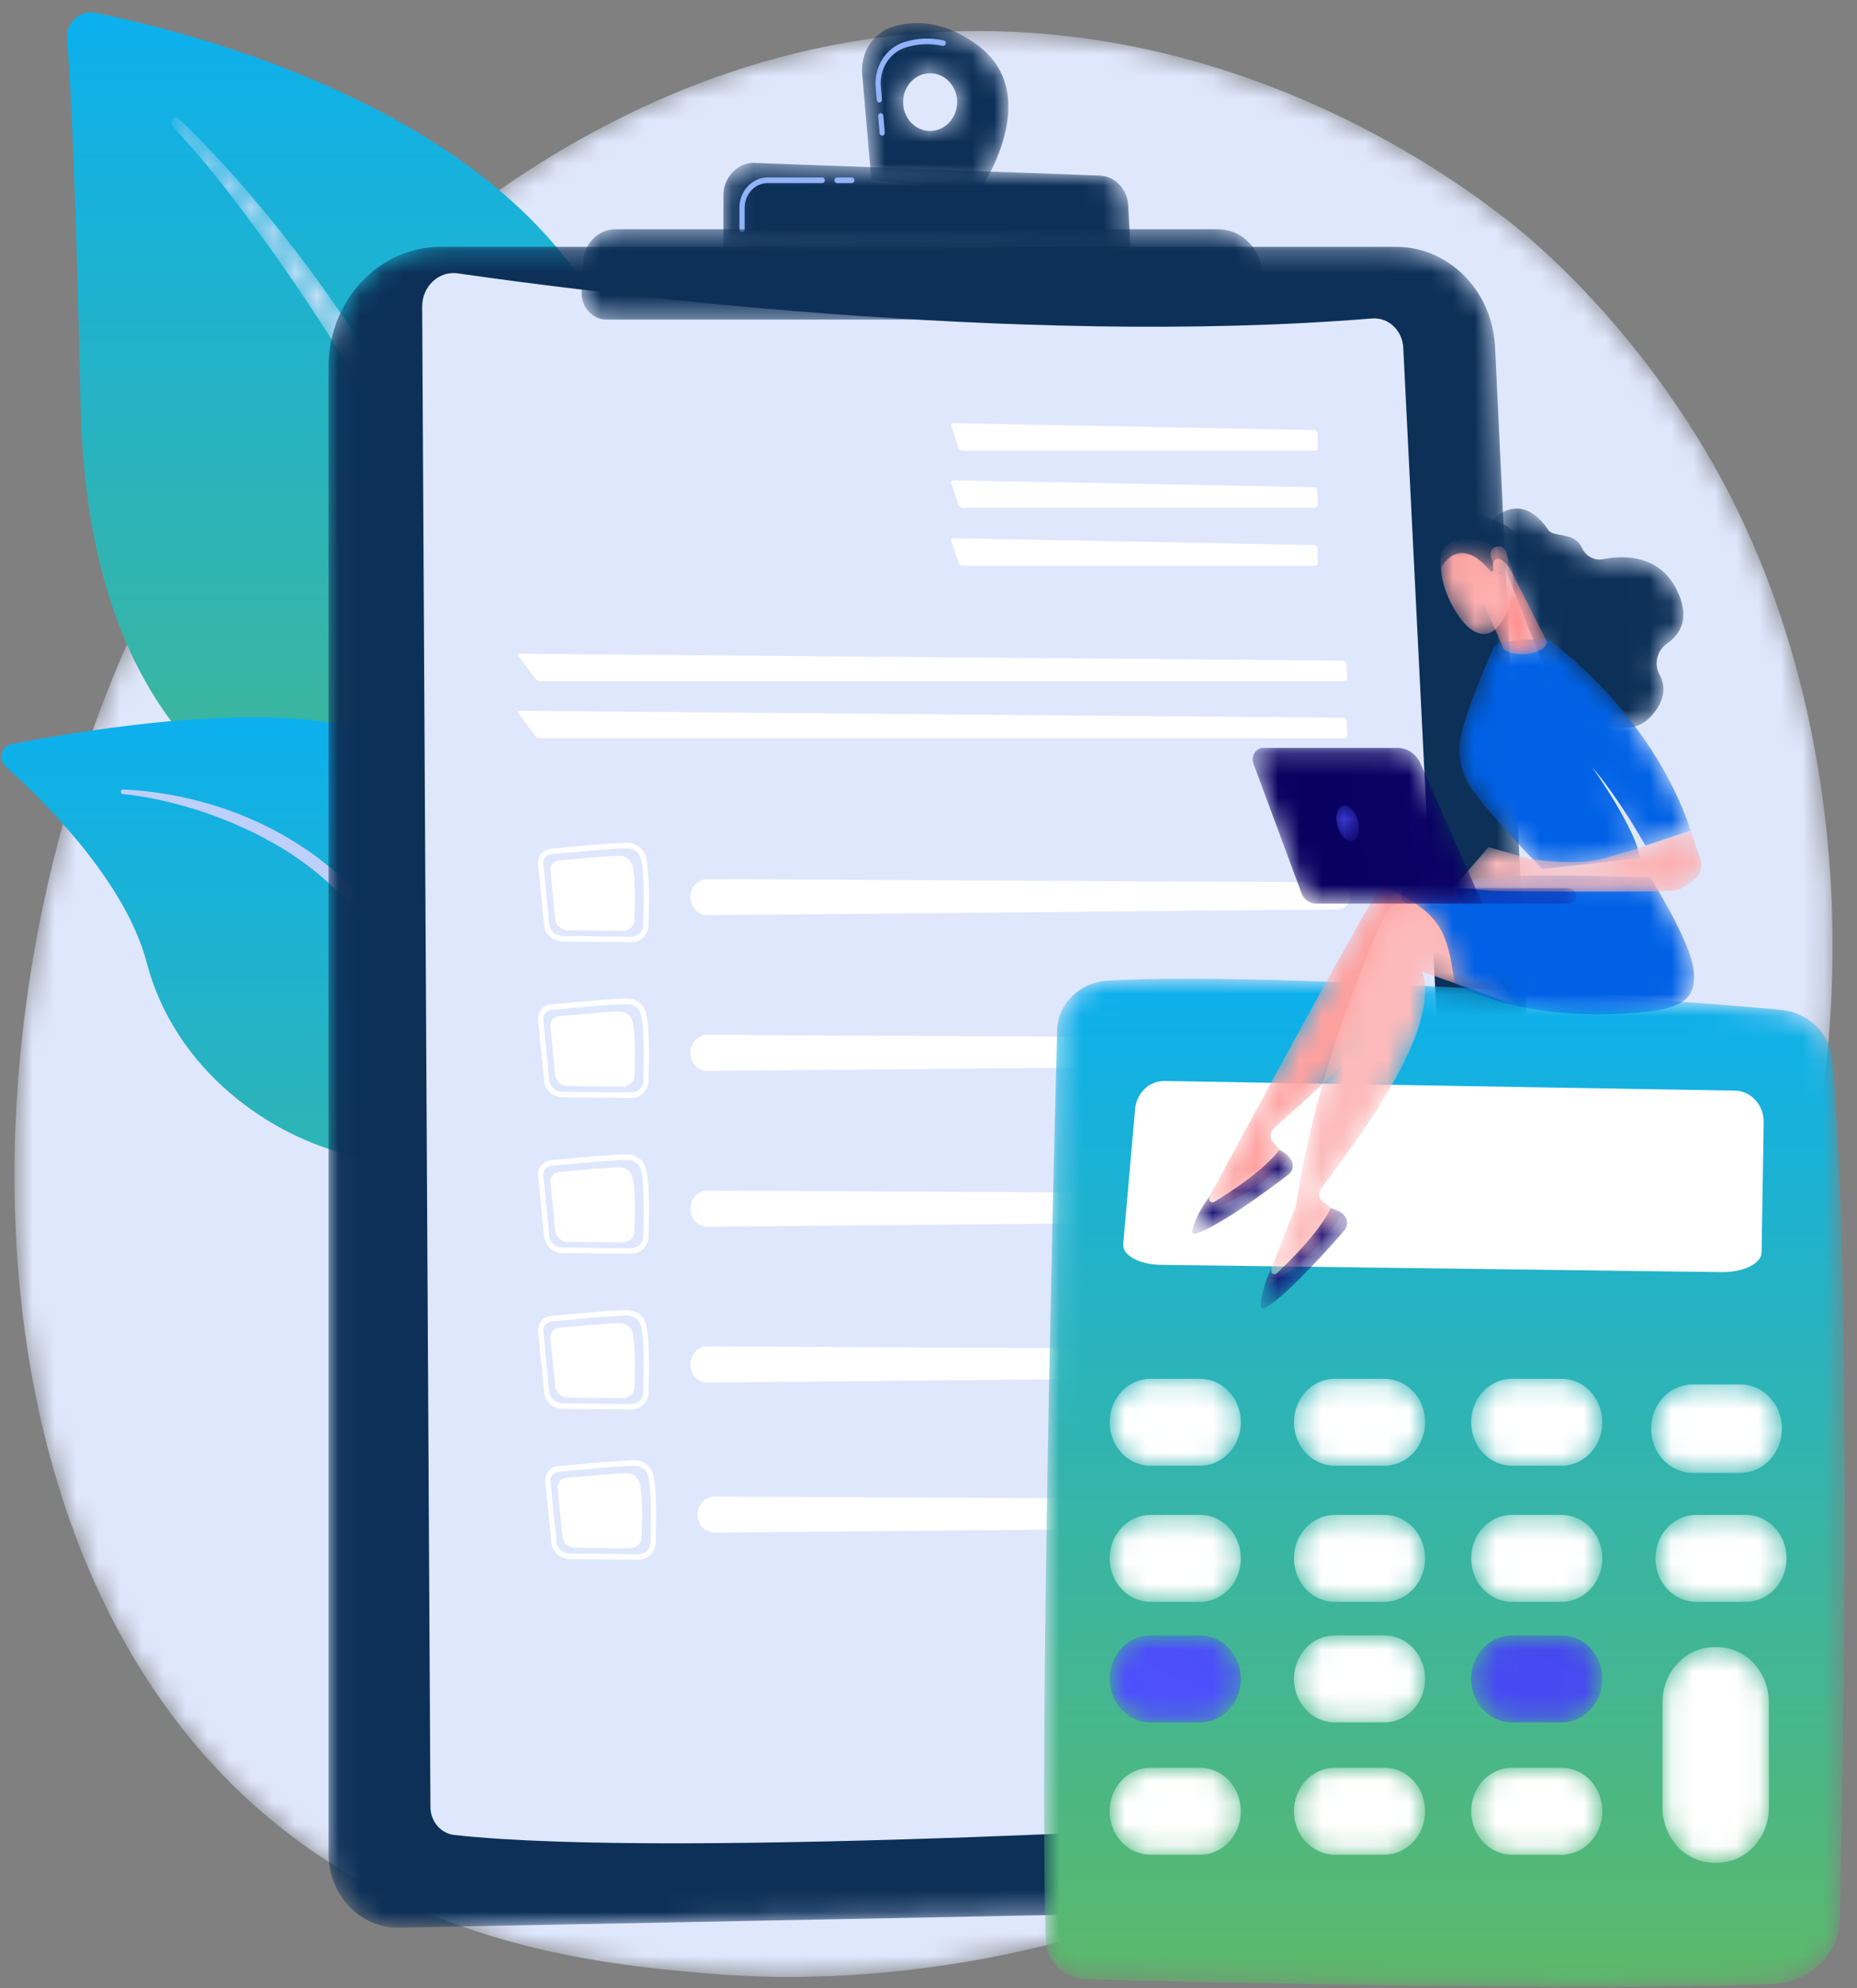 <svg xmlns="http://www.w3.org/2000/svg" width="85" height="91" viewBox="0 0 85 91" fill="none"><rect x="0" y="0" width="85" height="91" fill="#808080" stroke="none"/><g id="service-1"><g id="Group 4"><mask id="mask0_23_24178" style="mask-type:luminance" maskUnits="userSpaceOnUse" x="0" y="1" width="84" height="90"><path id="Clip 3" fill-rule="evenodd" clip-rule="evenodd" d="M12.052 18.897C-1.698 36.727 -3.91 67.011 10.453 81.499C17.933 89.043 27.511 89.889 32.272 90.309C49.708 91.849 71.961 82.821 80.391 61.802C85.659 48.668 85.04 32.271 77.999 20.525C75.002 15.526 71.677 12.375 70.169 11.049C68.976 9.999 59.161 1.574 45.178 1.423C45.051 1.422 44.925 1.421 44.798 1.421C25.917 1.421 13.811 16.616 12.052 18.897Z" fill="white"></path></mask><g mask="url(#mask0_23_24178)"><path id="Fill 2" fill-rule="evenodd" clip-rule="evenodd" d="M12.052 18.897C-1.698 36.727 -3.91 67.011 10.453 81.499C17.933 89.043 27.511 89.889 32.272 90.309C49.708 91.849 71.961 82.821 80.391 61.802C85.659 48.668 85.04 32.271 77.999 20.525C75.002 15.526 71.677 12.375 70.169 11.049C68.976 9.999 59.161 1.574 45.178 1.423C45.051 1.422 44.925 1.421 44.798 1.421C25.917 1.421 13.811 16.616 12.052 18.897Z" fill="#DFE7FD"></path></g></g><path id="Fill 5" fill-rule="evenodd" clip-rule="evenodd" d="M24.213 56.461C24.213 56.461 24.483 44.335 19.248 41.09C14.012 37.845 4.057 35.816 3.684 18.405C3.465 8.212 3.229 3.755 3.07 1.812C3.009 1.054 3.64 0.442 4.341 0.583C9.3 1.579 25.409 5.681 28.786 17.409C32.79 31.312 24.213 56.461 24.213 56.461Z" fill="url(#paint0_linear_23_24178)"></path><g id="Group 9"><mask id="mask1_23_24178" style="mask-type:luminance" maskUnits="userSpaceOnUse" x="7" y="5" width="19" height="48"><path id="Clip 8" fill-rule="evenodd" clip-rule="evenodd" d="M7.896 5.432C7.565 5.77 8.31 5.806 11.85 10.655L12.32 11.29C16.89 17.74 21.307 25.345 23.288 33.188C24.838 39.576 25.119 46.656 24.442 52.344C24.439 52.332 24.394 52.721 24.733 52.79C24.931 52.83 25.121 52.691 25.159 52.481C25.751 49.152 25.994 44.122 25.505 39.363C24.958 33.656 23.699 30.444 23.268 28.934C19.913 19.77 13.619 10.605 8.176 5.427C8.137 5.39 8.088 5.372 8.038 5.372C7.987 5.372 7.936 5.392 7.896 5.432Z" fill="white"></path></mask><g mask="url(#mask1_23_24178)"><path id="Fill 7" fill-rule="evenodd" clip-rule="evenodd" d="M7.896 5.432C7.565 5.77 8.31 5.806 11.85 10.655L12.32 11.29C16.89 17.74 21.307 25.345 23.288 33.188C24.838 39.576 25.119 46.656 24.442 52.344C24.439 52.332 24.394 52.721 24.733 52.79C24.931 52.83 25.121 52.691 25.159 52.481C25.751 49.152 25.994 44.122 25.505 39.363C24.958 33.656 23.699 30.444 23.268 28.934C19.913 19.77 13.619 10.605 8.176 5.427C8.137 5.39 8.088 5.372 8.038 5.372C7.987 5.372 7.936 5.392 7.896 5.432Z" fill="url(#paint1_linear_23_24178)"></path></g></g><g id="Group 14"><path id="Fill 10" fill-rule="evenodd" clip-rule="evenodd" d="M23.598 54.578C22.504 47.218 22.49 37.995 18.559 34.441C15.287 31.483 4.155 33.351 0.512 34.061C0.057 34.149 -0.096 34.763 0.258 35.08C2.005 36.645 5.741 40.336 6.715 44.056C7.998 48.959 12.369 52.078 16.281 52.922C20.193 53.766 22.37 54.585 24.276 61.258C26.182 67.932 30.614 78.721 32.627 79.773C33.336 80.144 25.921 70.198 23.598 54.578Z" fill="url(#paint2_linear_23_24178)"></path><path id="Fill 12" fill-rule="evenodd" clip-rule="evenodd" d="M5.635 36.132C10.282 36.34 15.271 38.601 17.803 42.843L18.042 43.248C18.593 44.197 21.721 50.944 23.458 56.536C23.48 56.606 23.444 56.681 23.379 56.705C23.268 56.744 23.212 56.613 23.223 56.625C22.013 53.465 20.274 49.46 18.89 46.464C17.405 43.195 16.366 40.982 12.98 38.861C9.211 36.578 5.61 36.343 5.621 36.345C5.566 36.339 5.526 36.287 5.531 36.228C5.537 36.172 5.583 36.13 5.635 36.132Z" fill="#BDD0FB"></path></g><g id="Group 17"><mask id="mask2_23_24178" style="mask-type:luminance" maskUnits="userSpaceOnUse" x="15" y="11" width="57" height="78"><path id="Clip 16" fill-rule="evenodd" clip-rule="evenodd" d="M20.18 11.297C17.34 11.297 15.038 13.752 15.038 16.782V84.842C15.038 86.734 16.493 88.258 18.266 88.224L68.385 87.252C70.272 87.215 71.756 85.519 71.66 83.508L68.433 15.883C68.31 13.313 66.321 11.297 63.908 11.297H20.18Z" fill="white"></path></mask><g mask="url(#mask2_23_24178)"><path id="Fill 15" fill-rule="evenodd" clip-rule="evenodd" d="M20.18 11.297C17.34 11.297 15.038 13.752 15.038 16.782V84.842C15.038 86.734 16.493 88.258 18.266 88.224L68.385 87.252C70.272 87.215 71.756 85.519 71.66 83.508L68.433 15.883C68.31 13.313 66.321 11.297 63.908 11.297H20.18Z" fill="#0C3058"></path></g></g><g id="Group 38"><path id="Fill 20" fill-rule="evenodd" clip-rule="evenodd" d="M19.324 14.04C19.318 13.107 20.087 12.385 20.954 12.511C26.701 13.342 46.462 15.913 62.8 14.575C63.545 14.514 64.192 15.116 64.231 15.912L67.489 81.28C67.533 82.177 66.891 82.943 66.052 82.996C59.18 83.43 30.881 85.107 20.787 83.979C20.172 83.91 19.706 83.359 19.702 82.7L19.324 14.04Z" fill="#DFE7FD"></path><path id="Fill 22" fill-rule="evenodd" clip-rule="evenodd" d="M60.187 20.626C60.261 20.626 60.32 20.561 60.318 20.482L60.3 19.829C60.298 19.75 60.235 19.685 60.161 19.683L43.635 19.369C43.561 19.368 43.52 19.427 43.545 19.502L43.871 20.491C43.896 20.565 43.977 20.626 44.051 20.626H60.187Z" fill="white"></path><path id="Fill 24" fill-rule="evenodd" clip-rule="evenodd" d="M43.635 21.982C43.561 21.98 43.52 22.04 43.545 22.115L43.871 23.103C43.896 23.178 43.977 23.239 44.051 23.239H60.187C60.261 23.239 60.32 23.174 60.318 23.095L60.3 22.442C60.298 22.363 60.235 22.297 60.161 22.296L43.635 21.982Z" fill="white"></path><path id="Fill 26" fill-rule="evenodd" clip-rule="evenodd" d="M43.635 24.632C43.561 24.631 43.52 24.691 43.545 24.765L43.871 25.754C43.896 25.828 43.977 25.889 44.051 25.889H60.187C60.261 25.889 60.32 25.825 60.318 25.745L60.3 25.093C60.298 25.014 60.235 24.948 60.161 24.946L43.635 24.632Z" fill="white"></path><path id="Fill 28" fill-rule="evenodd" clip-rule="evenodd" d="M61.544 31.177C61.619 31.177 61.675 31.113 61.67 31.034L61.63 30.381C61.625 30.302 61.56 30.237 61.486 30.236L23.783 29.919C23.709 29.918 23.686 29.968 23.733 30.03L24.505 31.065C24.551 31.127 24.649 31.177 24.724 31.177H61.544Z" fill="white"></path><path id="Fill 30" fill-rule="evenodd" clip-rule="evenodd" d="M23.783 32.532C23.709 32.531 23.686 32.581 23.733 32.643L24.505 33.678C24.551 33.739 24.65 33.79 24.724 33.79H61.544C61.619 33.79 61.675 33.725 61.67 33.647L61.63 32.993C61.625 32.914 61.56 32.849 61.486 32.849L23.783 32.532Z" fill="white"></path><path id="Fill 32" fill-rule="evenodd" clip-rule="evenodd" d="M25.257 39.089C25.134 39.098 25.02 39.156 24.947 39.249C24.887 39.326 24.858 39.42 24.868 39.514L25.142 42.305C25.171 42.605 25.438 42.834 25.761 42.837L28.88 42.869H28.886C29.188 42.869 29.438 42.642 29.445 42.36C29.476 41.088 29.49 39.895 29.336 39.288C29.267 39.016 29.002 38.826 28.697 38.825C28.128 38.833 27.107 38.926 26.286 39C25.893 39.036 25.522 39.069 25.257 39.089ZM28.886 43.124H28.877L25.759 43.093C25.314 43.088 24.946 42.761 24.904 42.332L24.63 39.541C24.613 39.377 24.661 39.215 24.764 39.085C24.879 38.939 25.053 38.848 25.241 38.834C25.504 38.815 25.874 38.781 26.265 38.746C27.09 38.671 28.116 38.578 28.694 38.57C29.113 38.568 29.468 38.832 29.567 39.221C29.73 39.862 29.715 41.075 29.684 42.367C29.674 42.786 29.317 43.124 28.886 43.124Z" fill="white"></path><path id="Fill 34" fill-rule="evenodd" clip-rule="evenodd" d="M25.593 39.377C26.248 39.329 27.672 39.175 28.347 39.166C28.633 39.162 28.884 39.346 28.951 39.611C29.081 40.125 29.064 41.15 29.041 42.095C29.035 42.379 28.791 42.605 28.493 42.602L26.001 42.576C25.695 42.573 25.44 42.35 25.412 42.06L25.193 39.83C25.17 39.599 25.35 39.395 25.593 39.377Z" fill="white"></path><path id="Fill 36" fill-rule="evenodd" clip-rule="evenodd" d="M31.625 41.271C31.715 41.636 32.026 41.89 32.38 41.886L61.232 41.624C61.559 41.621 61.82 41.334 61.813 40.986C61.806 40.648 61.547 40.377 61.23 40.375L32.377 40.235C31.868 40.232 31.495 40.746 31.625 41.271Z" fill="white"></path></g><g id="Group 48"><path id="Fill 42" fill-rule="evenodd" clip-rule="evenodd" d="M25.257 46.218C25.134 46.227 25.02 46.285 24.947 46.378C24.887 46.455 24.858 46.549 24.868 46.643L25.142 49.434C25.171 49.734 25.438 49.962 25.761 49.966L28.88 49.998H28.886C29.188 49.998 29.438 49.771 29.445 49.489C29.476 48.217 29.49 47.024 29.336 46.417C29.267 46.145 28.998 45.949 28.697 45.954C28.128 45.962 27.107 46.054 26.286 46.129C25.893 46.165 25.522 46.198 25.257 46.218ZM28.886 50.253H28.877L25.759 50.221C25.314 50.217 24.946 49.89 24.904 49.461L24.63 46.67C24.613 46.506 24.661 46.344 24.764 46.214C24.879 46.068 25.053 45.977 25.241 45.963C25.504 45.944 25.874 45.91 26.265 45.874C27.09 45.8 28.116 45.706 28.694 45.699C28.698 45.699 28.703 45.699 28.707 45.699C29.117 45.699 29.47 45.965 29.567 46.35C29.73 46.991 29.715 48.203 29.684 49.495C29.674 49.915 29.317 50.253 28.886 50.253Z" fill="white"></path><path id="Fill 44" fill-rule="evenodd" clip-rule="evenodd" d="M25.593 46.506C26.248 46.458 27.672 46.304 28.347 46.295C28.633 46.291 28.884 46.475 28.951 46.74C29.081 47.254 29.064 48.279 29.041 49.224C29.035 49.508 28.791 49.733 28.493 49.73L26.001 49.705C25.695 49.702 25.44 49.479 25.412 49.189L25.193 46.958C25.17 46.728 25.35 46.523 25.593 46.506Z" fill="white"></path><path id="Fill 46" fill-rule="evenodd" clip-rule="evenodd" d="M31.625 48.4C31.715 48.765 32.026 49.019 32.38 49.015L61.232 48.753C61.559 48.75 61.82 48.463 61.813 48.115C61.806 47.776 61.547 47.505 61.23 47.504L32.377 47.364C31.868 47.361 31.495 47.875 31.625 48.4Z" fill="white"></path></g><g id="Group 70"><path id="Fill 52" fill-rule="evenodd" clip-rule="evenodd" d="M25.257 53.347C25.134 53.356 25.02 53.414 24.947 53.507C24.887 53.584 24.858 53.678 24.868 53.772L25.142 56.563C25.171 56.863 25.438 57.092 25.761 57.095L28.88 57.127H28.886C29.188 57.127 29.438 56.9 29.445 56.618C29.476 55.346 29.49 54.153 29.336 53.546C29.267 53.274 28.998 53.077 28.697 53.083C28.128 53.091 27.107 53.183 26.286 53.258C25.893 53.294 25.522 53.327 25.257 53.347ZM28.886 57.382H28.877L25.759 57.35C25.314 57.346 24.946 57.019 24.904 56.59L24.63 53.799C24.613 53.635 24.661 53.473 24.764 53.343C24.879 53.197 25.053 53.106 25.241 53.092C25.504 53.073 25.874 53.039 26.265 53.003C27.09 52.928 28.116 52.835 28.694 52.828C28.698 52.828 28.703 52.828 28.707 52.828C29.117 52.828 29.47 53.094 29.567 53.479C29.73 54.12 29.715 55.332 29.684 56.624C29.674 57.044 29.317 57.382 28.886 57.382Z" fill="white"></path><path id="Fill 54" fill-rule="evenodd" clip-rule="evenodd" d="M25.593 53.635C26.248 53.587 27.672 53.433 28.347 53.424C28.633 53.42 28.884 53.604 28.951 53.869C29.081 54.383 29.064 55.408 29.041 56.353C29.035 56.636 28.791 56.862 28.493 56.859L26.001 56.834C25.695 56.831 25.44 56.608 25.412 56.318L25.193 54.087C25.17 53.857 25.35 53.652 25.593 53.635Z" fill="white"></path><path id="Fill 56" fill-rule="evenodd" clip-rule="evenodd" d="M31.625 55.529C31.715 55.894 32.026 56.148 32.38 56.144L61.232 55.882C61.559 55.879 61.82 55.592 61.813 55.244C61.806 54.905 61.547 54.635 61.23 54.633L32.377 54.493C31.868 54.49 31.495 55.004 31.625 55.529Z" fill="white"></path><path id="Fill 58" fill-rule="evenodd" clip-rule="evenodd" d="M25.257 60.476C25.134 60.484 25.02 60.543 24.947 60.636C24.887 60.713 24.858 60.807 24.868 60.901L25.142 63.692C25.171 63.992 25.438 64.221 25.761 64.224L28.88 64.256H28.886C29.188 64.256 29.438 64.029 29.445 63.747C29.476 62.474 29.49 61.282 29.336 60.675C29.267 60.403 28.998 60.205 28.697 60.212C28.128 60.219 27.107 60.312 26.286 60.387C25.893 60.423 25.522 60.456 25.257 60.476ZM28.886 64.511H28.877L25.759 64.479C25.314 64.475 24.946 64.148 24.904 63.719L24.63 60.928C24.613 60.764 24.661 60.602 24.764 60.472C24.879 60.326 25.053 60.234 25.241 60.221C25.504 60.202 25.874 60.168 26.265 60.132C27.09 60.057 28.116 59.964 28.694 59.956C28.698 59.956 28.703 59.956 28.707 59.956C29.117 59.956 29.47 60.223 29.567 60.608C29.73 61.249 29.715 62.461 29.684 63.753C29.674 64.173 29.317 64.511 28.886 64.511Z" fill="white"></path><path id="Fill 60" fill-rule="evenodd" clip-rule="evenodd" d="M25.593 60.764C26.248 60.716 27.672 60.562 28.347 60.553C28.633 60.549 28.884 60.733 28.951 60.998C29.081 61.512 29.064 62.536 29.041 63.482C29.035 63.765 28.791 63.991 28.493 63.988L26.001 63.963C25.695 63.96 25.44 63.737 25.412 63.447L25.193 61.216C25.17 60.986 25.35 60.781 25.593 60.764Z" fill="white"></path><path id="Fill 62" fill-rule="evenodd" clip-rule="evenodd" d="M31.625 62.658C31.715 63.023 32.026 63.276 32.38 63.273L61.232 63.011C61.559 63.008 61.82 62.721 61.813 62.373C61.806 62.034 61.547 61.763 61.23 61.762L32.377 61.621C31.868 61.619 31.495 62.133 31.625 62.658Z" fill="white"></path><path id="Fill 64" fill-rule="evenodd" clip-rule="evenodd" d="M25.587 67.349C25.463 67.358 25.35 67.416 25.277 67.509C25.216 67.586 25.188 67.68 25.197 67.775L25.471 70.565C25.501 70.865 25.767 71.094 26.091 71.097L29.209 71.129H29.216C29.518 71.129 29.768 70.902 29.775 70.62C29.805 69.348 29.82 68.155 29.666 67.548C29.597 67.276 29.327 67.078 29.027 67.085C28.458 67.093 27.436 67.186 26.615 67.26C26.223 67.296 25.852 67.329 25.587 67.349ZM29.216 71.384H29.207L26.089 71.352C25.643 71.348 25.276 71.021 25.233 70.592L24.959 67.801C24.943 67.637 24.991 67.475 25.094 67.345C25.209 67.199 25.382 67.108 25.571 67.094C25.833 67.075 26.203 67.041 26.595 67.006C27.42 66.931 28.446 66.838 29.024 66.83C29.028 66.83 29.032 66.83 29.036 66.83C29.446 66.83 29.799 67.096 29.897 67.481C30.059 68.122 30.045 69.335 30.014 70.626C30.004 71.046 29.647 71.384 29.216 71.384Z" fill="white"></path><path id="Fill 66" fill-rule="evenodd" clip-rule="evenodd" d="M25.922 67.637C26.578 67.589 28.001 67.435 28.677 67.426C28.963 67.422 29.214 67.606 29.281 67.871C29.411 68.385 29.394 69.41 29.371 70.355C29.364 70.638 29.121 70.865 28.823 70.862L26.331 70.836C26.024 70.833 25.77 70.61 25.742 70.32L25.523 68.09C25.5 67.859 25.68 67.654 25.922 67.637Z" fill="white"></path><path id="Fill 68" fill-rule="evenodd" clip-rule="evenodd" d="M31.955 69.531C32.045 69.896 32.356 70.15 32.71 70.147L61.562 69.884C61.888 69.881 62.15 69.594 62.142 69.246C62.135 68.907 61.877 68.637 61.56 68.635L32.707 68.495C32.197 68.492 31.825 69.006 31.955 69.531Z" fill="white"></path></g><g id="Group 76"><mask id="mask3_23_24178" style="mask-type:luminance" maskUnits="userSpaceOnUse" x="39" y="1" width="8" height="8"><path id="Clip 75" fill-rule="evenodd" clip-rule="evenodd" d="M40.836 1.232C39.954 1.51 39.383 2.418 39.467 3.395L39.884 8.249L44.845 8.719C44.845 8.719 47.854 4.375 44.756 2.077C43.724 1.31 42.779 1.055 41.979 1.055C41.555 1.055 41.171 1.127 40.836 1.232ZM41.337 4.673C41.337 3.944 41.891 3.354 42.574 3.354C43.258 3.354 43.811 3.944 43.811 4.673C43.811 5.402 43.258 5.993 42.574 5.993C41.891 5.993 41.337 5.402 41.337 4.673Z" fill="white"></path></mask><g mask="url(#mask3_23_24178)"><path id="Fill 74" fill-rule="evenodd" clip-rule="evenodd" d="M40.836 1.232C39.954 1.51 39.383 2.418 39.467 3.395L39.884 8.249L44.845 8.719C44.845 8.719 47.854 4.375 44.756 2.077C43.724 1.31 42.779 1.055 41.979 1.055C41.555 1.055 41.171 1.127 40.836 1.232ZM41.337 4.673C41.337 3.944 41.891 3.354 42.574 3.354C43.258 3.354 43.811 3.944 43.811 4.673C43.811 5.402 43.258 5.993 42.574 5.993C41.891 5.993 41.337 5.402 41.337 4.673Z" fill="#0C3058"></path></g></g><path id="Fill 77" fill-rule="evenodd" clip-rule="evenodd" d="M40.249 4.692C40.188 4.692 40.136 4.642 40.13 4.576L40.08 3.989C39.999 3.058 40.548 2.192 41.385 1.929C41.977 1.742 42.587 1.716 43.198 1.849C43.263 1.863 43.304 1.931 43.291 2C43.278 2.069 43.215 2.113 43.15 2.099C42.578 1.975 42.007 1.999 41.452 2.174C40.725 2.403 40.248 3.156 40.318 3.966L40.368 4.553C40.374 4.623 40.326 4.685 40.26 4.691C40.256 4.692 40.253 4.692 40.249 4.692ZM40.379 6.207C40.318 6.207 40.266 6.157 40.26 6.091L40.194 5.318C40.188 5.247 40.236 5.185 40.302 5.179C40.369 5.172 40.426 5.224 40.432 5.294L40.498 6.068C40.505 6.138 40.456 6.2 40.39 6.206C40.386 6.207 40.383 6.207 40.379 6.207Z" fill="#91B3FA"></path><g id="Group 81"><mask id="mask4_23_24178" style="mask-type:luminance" maskUnits="userSpaceOnUse" x="33" y="7" width="19" height="5"><path id="Clip 80" fill-rule="evenodd" clip-rule="evenodd" d="M33.112 8.945V11.386L51.772 11.739L51.64 9.394C51.599 8.649 51.032 8.059 50.331 8.034L34.556 7.457C34.54 7.456 34.523 7.456 34.507 7.456C33.74 7.456 33.112 8.12 33.112 8.945Z" fill="white"></path></mask><g mask="url(#mask4_23_24178)"><path id="Fill 79" fill-rule="evenodd" clip-rule="evenodd" d="M33.112 8.945V11.386L51.772 11.739L51.64 9.394C51.599 8.649 51.032 8.059 50.331 8.034L34.556 7.457C34.54 7.456 34.523 7.456 34.507 7.456C33.74 7.456 33.112 8.12 33.112 8.945Z" fill="#0C3058"></path></g></g><g id="Group 86"><path id="Fill 82" fill-rule="evenodd" clip-rule="evenodd" d="M38.994 8.377H38.316C38.25 8.377 38.196 8.32 38.196 8.249C38.196 8.178 38.25 8.121 38.316 8.121H38.994C39.06 8.121 39.114 8.178 39.114 8.249C39.114 8.32 39.06 8.377 38.994 8.377Z" fill="#91B3FA"></path><path id="Fill 84" fill-rule="evenodd" clip-rule="evenodd" d="M33.966 10.62C33.9 10.62 33.846 10.563 33.846 10.492V9.505C33.846 8.742 34.428 8.121 35.143 8.121H37.637C37.703 8.121 37.757 8.178 37.757 8.249C37.757 8.32 37.703 8.377 37.637 8.377H35.143C34.56 8.377 34.086 8.883 34.086 9.505V10.492C34.086 10.563 34.032 10.62 33.966 10.62Z" fill="#91B3FA"></path></g><g id="Group 89"><mask id="mask5_23_24178" style="mask-type:luminance" maskUnits="userSpaceOnUse" x="26" y="10" width="32" height="5"><path id="Clip 88" fill-rule="evenodd" clip-rule="evenodd" d="M55.755 10.492L28.169 10.493C27.376 10.493 26.722 11.157 26.684 12.002L26.623 13.354C26.592 14.046 27.11 14.626 27.76 14.626H56.062C57.149 14.626 57.973 13.582 57.788 12.44L57.764 12.296C57.595 11.253 56.747 10.492 55.755 10.492H55.755Z" fill="white"></path></mask><g mask="url(#mask5_23_24178)"><path id="Fill 87" fill-rule="evenodd" clip-rule="evenodd" d="M55.755 10.492L28.169 10.493C27.376 10.493 26.722 11.157 26.684 12.002L26.623 13.354C26.592 14.046 27.11 14.626 27.76 14.626H56.062C57.149 14.626 57.973 13.582 57.788 12.44L57.764 12.296C57.595 11.253 56.747 10.492 55.755 10.492H55.755Z" fill="#0C3058"></path></g></g><g id="Group 92"><mask id="mask6_23_24178" style="mask-type:luminance" maskUnits="userSpaceOnUse" x="47" y="44" width="38" height="47"><path id="Clip 91" fill-rule="evenodd" clip-rule="evenodd" d="M50.687 44.882C49.416 44.96 48.421 45.943 48.389 47.145C48.197 54.495 47.571 79.847 47.87 88.832C47.901 89.784 48.709 90.548 49.717 90.579C54.702 90.733 72.976 91.123 81.129 90.8C82.828 90.733 84.178 89.434 84.213 87.829C84.383 80.114 84.757 58.416 83.868 48.475C83.762 47.284 82.772 46.336 81.512 46.217C76.859 45.777 62.707 44.793 54.324 44.793C52.928 44.793 51.693 44.821 50.687 44.882Z" fill="white"></path></mask><g mask="url(#mask6_23_24178)"><path id="Fill 90" fill-rule="evenodd" clip-rule="evenodd" d="M50.687 44.882C49.416 44.96 48.421 45.943 48.389 47.145C48.197 54.495 47.571 79.847 47.87 88.832C47.901 89.784 48.709 90.548 49.717 90.579C54.702 90.733 72.976 91.123 81.129 90.8C82.828 90.733 84.178 89.434 84.213 87.829C84.383 80.114 84.757 58.416 83.868 48.475C83.762 47.284 82.772 46.336 81.512 46.217C76.859 45.777 62.707 44.793 54.324 44.793C52.928 44.793 51.693 44.821 50.687 44.882Z" fill="url(#paint3_linear_23_24178)"></path></g></g><g id="Group 97"><path id="Fill 95" fill-rule="evenodd" clip-rule="evenodd" d="M80.353 50.349C80.107 50.078 79.769 49.921 79.414 49.915L53.307 49.473C52.609 49.461 52.021 50.024 51.956 50.765L51.413 56.943C51.369 57.449 52.149 57.875 53.144 57.888L78.81 58.22C79.803 58.232 80.624 57.828 80.632 57.323L80.729 51.365C80.735 50.987 80.6 50.621 80.353 50.349Z" fill="white"></path></g><g id="Group 100"><mask id="mask7_23_24178" style="mask-type:luminance" maskUnits="userSpaceOnUse" x="50" y="63" width="7" height="5"><path id="Clip 99" fill-rule="evenodd" clip-rule="evenodd" d="M52.66 63.102C51.63 63.102 50.794 63.993 50.794 65.092C50.794 66.191 51.63 67.082 52.66 67.082H54.931C55.961 67.082 56.796 66.191 56.796 65.092C56.796 63.993 55.961 63.102 54.931 63.102H52.66Z" fill="white"></path></mask><g mask="url(#mask7_23_24178)"><path id="Fill 98" fill-rule="evenodd" clip-rule="evenodd" d="M52.66 63.102C51.63 63.102 50.794 63.993 50.794 65.092C50.794 66.191 51.63 67.082 52.66 67.082H54.931C55.961 67.082 56.796 66.191 56.796 65.092C56.796 63.993 55.961 63.102 54.931 63.102H52.66Z" fill="white"></path></g></g><g id="Group 103"><mask id="mask8_23_24178" style="mask-type:luminance" maskUnits="userSpaceOnUse" x="59" y="63" width="7" height="5"><path id="Clip 102" fill-rule="evenodd" clip-rule="evenodd" d="M61.095 63.102C60.065 63.102 59.229 63.993 59.229 65.092C59.229 66.191 60.065 67.082 61.095 67.082H63.366C64.396 67.082 65.231 66.191 65.231 65.092C65.231 63.993 64.396 63.102 63.366 63.102H61.095Z" fill="white"></path></mask><g mask="url(#mask8_23_24178)"><path id="Fill 101" fill-rule="evenodd" clip-rule="evenodd" d="M61.095 63.102C60.065 63.102 59.229 63.993 59.229 65.092C59.229 66.191 60.065 67.082 61.095 67.082H63.366C64.396 67.082 65.231 66.191 65.231 65.092C65.231 63.993 64.396 63.102 63.366 63.102H61.095Z" fill="white"></path></g></g><g id="Group 106"><mask id="mask9_23_24178" style="mask-type:luminance" maskUnits="userSpaceOnUse" x="67" y="63" width="7" height="5"><path id="Clip 105" fill-rule="evenodd" clip-rule="evenodd" d="M69.205 63.102C68.175 63.102 67.34 63.993 67.34 65.092C67.34 66.191 68.175 67.082 69.205 67.082H71.476C72.506 67.082 73.342 66.191 73.342 65.092C73.342 63.993 72.506 63.102 71.476 63.102H69.205Z" fill="white"></path></mask><g mask="url(#mask9_23_24178)"><path id="Fill 104" fill-rule="evenodd" clip-rule="evenodd" d="M69.205 63.102C68.175 63.102 67.34 63.993 67.34 65.092C67.34 66.191 68.175 67.082 69.205 67.082H71.476C72.506 67.082 73.342 66.191 73.342 65.092C73.342 63.993 72.506 63.102 71.476 63.102H69.205Z" fill="white"></path></g></g><g id="Group 109"><mask id="mask10_23_24178" style="mask-type:luminance" maskUnits="userSpaceOnUse" x="75" y="63" width="7" height="5"><path id="Clip 108" fill-rule="evenodd" clip-rule="evenodd" d="M77.473 63.362C76.426 63.362 75.577 64.268 75.577 65.384C75.577 66.501 76.426 67.406 77.473 67.406H79.668C80.714 67.406 81.563 66.501 81.563 65.384C81.563 64.268 80.714 63.362 79.668 63.362H77.473Z" fill="white"></path></mask><g mask="url(#mask10_23_24178)"><path id="Fill 107" fill-rule="evenodd" clip-rule="evenodd" d="M77.473 63.362C76.426 63.362 75.577 64.268 75.577 65.384C75.577 66.501 76.426 67.406 77.473 67.406H79.668C80.714 67.406 81.563 66.501 81.563 65.384C81.563 64.268 80.714 63.362 79.668 63.362H77.473Z" fill="white"></path></g></g><g id="Group 112"><mask id="mask11_23_24178" style="mask-type:luminance" maskUnits="userSpaceOnUse" x="50" y="69" width="7" height="5"><path id="Clip 111" fill-rule="evenodd" clip-rule="evenodd" d="M52.66 69.331C51.63 69.331 50.794 70.222 50.794 71.321C50.794 72.42 51.63 73.311 52.66 73.311H54.931C55.961 73.311 56.796 72.42 56.796 71.321C56.796 70.222 55.961 69.331 54.931 69.331H52.66Z" fill="white"></path></mask><g mask="url(#mask11_23_24178)"><path id="Fill 110" fill-rule="evenodd" clip-rule="evenodd" d="M52.66 69.331C51.63 69.331 50.794 70.222 50.794 71.321C50.794 72.42 51.63 73.311 52.66 73.311H54.931C55.961 73.311 56.796 72.42 56.796 71.321C56.796 70.222 55.961 69.331 54.931 69.331H52.66Z" fill="white"></path></g></g><g id="Group 115"><mask id="mask12_23_24178" style="mask-type:luminance" maskUnits="userSpaceOnUse" x="59" y="69" width="7" height="5"><path id="Clip 114" fill-rule="evenodd" clip-rule="evenodd" d="M61.095 69.331C60.065 69.331 59.229 70.222 59.229 71.321C59.229 72.42 60.065 73.311 61.095 73.311H63.366C64.396 73.311 65.231 72.42 65.231 71.321C65.231 70.222 64.396 69.331 63.366 69.331H61.095Z" fill="white"></path></mask><g mask="url(#mask12_23_24178)"><path id="Fill 113" fill-rule="evenodd" clip-rule="evenodd" d="M61.095 69.331C60.065 69.331 59.229 70.222 59.229 71.321C59.229 72.42 60.065 73.311 61.095 73.311H63.366C64.396 73.311 65.231 72.42 65.231 71.321C65.231 70.222 64.396 69.331 63.366 69.331H61.095Z" fill="white"></path></g></g><g id="Group 118"><mask id="mask13_23_24178" style="mask-type:luminance" maskUnits="userSpaceOnUse" x="67" y="69" width="7" height="5"><path id="Clip 117" fill-rule="evenodd" clip-rule="evenodd" d="M69.205 69.331C68.175 69.331 67.34 70.222 67.34 71.321C67.34 72.42 68.175 73.311 69.205 73.311H71.476C72.506 73.311 73.342 72.42 73.342 71.321C73.342 70.222 72.506 69.331 71.476 69.331H69.205Z" fill="white"></path></mask><g mask="url(#mask13_23_24178)"><path id="Fill 116" fill-rule="evenodd" clip-rule="evenodd" d="M69.205 69.331C68.175 69.331 67.34 70.222 67.34 71.321C67.34 72.42 68.175 73.311 69.205 73.311H71.476C72.506 73.311 73.342 72.42 73.342 71.321C73.342 70.222 72.506 69.331 71.476 69.331H69.205Z" fill="white"></path></g></g><g id="Group 121"><mask id="mask14_23_24178" style="mask-type:luminance" maskUnits="userSpaceOnUse" x="75" y="69" width="7" height="5"><path id="Clip 120" fill-rule="evenodd" clip-rule="evenodd" d="M77.64 69.331C76.61 69.331 75.775 70.222 75.775 71.321C75.775 72.42 76.61 73.311 77.64 73.311H79.911C80.941 73.311 81.776 72.42 81.776 71.321C81.776 70.222 80.941 69.331 79.911 69.331H77.64Z" fill="white"></path></mask><g mask="url(#mask14_23_24178)"><path id="Fill 119" fill-rule="evenodd" clip-rule="evenodd" d="M77.64 69.331C76.61 69.331 75.775 70.222 75.775 71.321C75.775 72.42 76.61 73.311 77.64 73.311H79.911C80.941 73.311 81.776 72.42 81.776 71.321C81.776 70.222 80.941 69.331 79.911 69.331H77.64Z" fill="white"></path></g></g><g id="Group 140"><g id="Group 124"><mask id="mask15_23_24178" style="mask-type:luminance" maskUnits="userSpaceOnUse" x="50" y="74" width="7" height="5"><path id="Clip 123" fill-rule="evenodd" clip-rule="evenodd" d="M54.931 74.848C55.961 74.848 56.796 75.739 56.796 76.838C56.796 77.936 55.961 78.827 54.931 78.827H52.66C51.63 78.827 50.794 77.936 50.794 76.838C50.794 75.739 51.63 74.848 52.66 74.848" fill="white"></path></mask><g mask="url(#mask15_23_24178)"><path id="Fill 122" fill-rule="evenodd" clip-rule="evenodd" d="M56.796 76.838C56.796 77.936 55.961 78.827 54.931 78.827H52.66C51.63 78.827 50.794 77.936 50.794 76.838C50.794 75.739 51.63 74.848 52.66 74.848H54.931C55.961 74.848 56.796 75.739 56.796 76.838Z" fill="url(#paint4_linear_23_24178)"></path></g></g><g id="Group 127"><mask id="mask16_23_24178" style="mask-type:luminance" maskUnits="userSpaceOnUse" x="59" y="74" width="7" height="5"><path id="Clip 126" fill-rule="evenodd" clip-rule="evenodd" d="M63.366 74.848C64.396 74.848 65.231 75.739 65.231 76.838C65.231 77.936 64.396 78.827 63.366 78.827H61.095C60.065 78.827 59.229 77.936 59.229 76.838C59.229 75.739 60.065 74.848 61.095 74.848" fill="white"></path></mask><g mask="url(#mask16_23_24178)"><path id="Fill 125" fill-rule="evenodd" clip-rule="evenodd" d="M65.231 76.838C65.231 77.936 64.396 78.827 63.366 78.827H61.095C60.065 78.827 59.229 77.936 59.229 76.838C59.229 75.739 60.065 74.848 61.095 74.848H63.366C64.396 74.848 65.231 75.739 65.231 76.838Z" fill="white"></path></g></g><g id="Group 130"><mask id="mask17_23_24178" style="mask-type:luminance" maskUnits="userSpaceOnUse" x="67" y="74" width="7" height="5"><path id="Clip 129" fill-rule="evenodd" clip-rule="evenodd" d="M71.476 74.848C72.506 74.848 73.342 75.739 73.342 76.838C73.342 77.936 72.506 78.827 71.476 78.827H69.205C68.175 78.827 67.34 77.936 67.34 76.838C67.34 75.739 68.175 74.848 69.205 74.848" fill="white"></path></mask><g mask="url(#mask17_23_24178)"><path id="Fill 128" fill-rule="evenodd" clip-rule="evenodd" d="M73.342 76.838C73.342 77.936 72.506 78.827 71.476 78.827H69.205C68.175 78.827 67.34 77.936 67.34 76.838C67.34 75.739 68.175 74.848 69.205 74.848H71.476C72.506 74.848 73.342 75.739 73.342 76.838Z" fill="url(#paint5_linear_23_24178)"></path></g></g><g id="Group 133"><mask id="mask18_23_24178" style="mask-type:luminance" maskUnits="userSpaceOnUse" x="50" y="80" width="7" height="5"><path id="Clip 132" fill-rule="evenodd" clip-rule="evenodd" d="M54.931 80.904C55.961 80.904 56.796 81.794 56.796 82.893C56.796 83.992 55.961 84.883 54.931 84.883H52.66C51.63 84.883 50.794 83.992 50.794 82.893C50.794 81.794 51.63 80.904 52.66 80.904" fill="white"></path></mask><g mask="url(#mask18_23_24178)"><path id="Fill 131" fill-rule="evenodd" clip-rule="evenodd" d="M56.796 82.893C56.796 83.992 55.961 84.883 54.931 84.883H52.66C51.63 84.883 50.794 83.992 50.794 82.893C50.794 81.794 51.63 80.904 52.66 80.904H54.931C55.961 80.904 56.796 81.794 56.796 82.893Z" fill="white"></path></g></g><g id="Group 136"><mask id="mask19_23_24178" style="mask-type:luminance" maskUnits="userSpaceOnUse" x="59" y="80" width="7" height="5"><path id="Clip 135" fill-rule="evenodd" clip-rule="evenodd" d="M63.366 80.904C64.396 80.904 65.231 81.794 65.231 82.893C65.231 83.992 64.396 84.883 63.366 84.883H61.095C60.065 84.883 59.229 83.992 59.229 82.893C59.229 81.794 60.065 80.904 61.095 80.904" fill="white"></path></mask><g mask="url(#mask19_23_24178)"><path id="Fill 134" fill-rule="evenodd" clip-rule="evenodd" d="M65.231 82.893C65.231 83.992 64.396 84.883 63.366 84.883H61.095C60.065 84.883 59.229 83.992 59.229 82.893C59.229 81.794 60.065 80.904 61.095 80.904H63.366C64.396 80.904 65.231 81.794 65.231 82.893Z" fill="white"></path></g></g><g id="Group 139"><mask id="mask20_23_24178" style="mask-type:luminance" maskUnits="userSpaceOnUse" x="67" y="80" width="7" height="5"><path id="Clip 138" fill-rule="evenodd" clip-rule="evenodd" d="M71.476 80.904C72.506 80.904 73.342 81.794 73.342 82.893C73.342 83.992 72.506 84.883 71.476 84.883H69.205C68.175 84.883 67.34 83.992 67.34 82.893C67.34 81.794 68.175 80.904 69.205 80.904" fill="white"></path></mask><g mask="url(#mask20_23_24178)"><path id="Fill 137" fill-rule="evenodd" clip-rule="evenodd" d="M73.342 82.893C73.342 83.992 72.506 84.883 71.476 84.883H69.205C68.175 84.883 67.34 83.992 67.34 82.893C67.34 81.794 68.175 80.904 69.205 80.904H71.476C72.506 80.904 73.342 81.794 73.342 82.893Z" fill="white"></path></g></g></g><g id="Group 143"><mask id="mask21_23_24178" style="mask-type:luminance" maskUnits="userSpaceOnUse" x="76" y="75" width="5" height="11"><path id="Clip 142" fill-rule="evenodd" clip-rule="evenodd" d="M78.46 75.387C77.156 75.387 76.099 76.515 76.099 77.906V82.731C76.099 84.122 77.156 85.249 78.46 85.249H78.604C79.908 85.249 80.965 84.122 80.965 82.731V77.906C80.965 76.515 79.908 75.387 78.604 75.387H78.46Z" fill="white"></path></mask><g mask="url(#mask21_23_24178)"><path id="Fill 141" fill-rule="evenodd" clip-rule="evenodd" d="M78.46 75.387C77.156 75.387 76.099 76.515 76.099 77.906V82.731C76.099 84.122 77.156 85.249 78.46 85.249H78.604C79.908 85.249 80.965 84.122 80.965 82.731V77.906C80.965 76.515 79.908 75.387 78.604 75.387H78.46Z" fill="white"></path></g></g><g id="Group 156"><path id="Fill 144" fill-rule="evenodd" clip-rule="evenodd" d="M77.721 51.25C77.721 51.489 77.54 51.683 77.316 51.683H76.18C75.956 51.683 75.775 51.489 75.775 51.25C75.775 51.011 75.956 50.818 76.18 50.818H77.316C77.54 50.818 77.721 51.011 77.721 51.25Z" fill="white"></path><path id="Fill 146" fill-rule="evenodd" clip-rule="evenodd" d="M77.721 57.133C77.721 57.372 77.54 57.566 77.316 57.566H76.18C75.956 57.566 75.775 57.372 75.775 57.133C75.775 56.894 75.956 56.701 76.18 56.701H77.316C77.54 56.701 77.721 56.894 77.721 57.133Z" fill="white"></path><path id="Fill 148" fill-rule="evenodd" clip-rule="evenodd" d="M75.937 53.673C75.937 53.911 75.755 54.105 75.531 54.105C75.307 54.105 75.126 53.911 75.126 53.673V52.462C75.126 52.223 75.307 52.029 75.531 52.029C75.755 52.029 75.937 52.223 75.937 52.462V53.673Z" fill="white"></path><path id="Fill 150" fill-rule="evenodd" clip-rule="evenodd" d="M75.937 56.095C75.937 56.334 75.755 56.528 75.531 56.528C75.307 56.528 75.126 56.334 75.126 56.095V54.884C75.126 54.645 75.307 54.451 75.531 54.451C75.755 54.451 75.937 54.645 75.937 54.884V56.095Z" fill="white"></path><path id="Fill 152" fill-rule="evenodd" clip-rule="evenodd" d="M78.695 53.673C78.695 53.912 78.513 54.105 78.289 54.105C78.065 54.105 77.883 53.912 77.883 53.673V52.462C77.883 52.223 78.065 52.029 78.289 52.029C78.513 52.029 78.695 52.223 78.695 52.462V53.673Z" fill="white"></path><path id="Fill 154" fill-rule="evenodd" clip-rule="evenodd" d="M78.695 56.095C78.695 56.334 78.513 56.528 78.289 56.528C78.065 56.528 77.883 56.334 77.883 56.095V54.884C77.883 54.645 78.065 54.451 78.289 54.451C78.513 54.451 78.695 54.645 78.695 54.884V56.095Z" fill="white"></path></g><g id="Group 159"><mask id="mask22_23_24178" style="mask-type:luminance" maskUnits="userSpaceOnUse" x="55" y="39" width="14" height="17"><path id="Clip 158" fill-rule="evenodd" clip-rule="evenodd" d="M63.6 39.944C62.624 41.214 55.402 54.706 55.389 54.711L55.023 55.431C56.507 55.065 57.821 54.274 58.961 53.042L58.267 52.267C58.107 52.09 58.122 51.806 58.298 51.647C60.036 50.085 65.105 45.805 64.715 42.925L68.66 45.376L66.292 39.911L64.276 39.655C64.246 39.651 64.216 39.649 64.186 39.649C63.96 39.649 63.745 39.756 63.6 39.944Z" fill="white"></path></mask><g mask="url(#mask22_23_24178)"><path id="Fill 157" fill-rule="evenodd" clip-rule="evenodd" d="M63.6 39.944C62.624 41.214 55.402 54.706 55.389 54.711L55.023 55.431C56.507 55.065 57.821 54.274 58.961 53.042L58.267 52.267C58.107 52.09 58.122 51.806 58.298 51.647C60.036 50.085 65.105 45.805 64.715 42.925L68.66 45.376L66.292 39.911L64.276 39.655C64.246 39.651 64.216 39.649 64.186 39.649C63.96 39.649 63.745 39.756 63.6 39.944Z" fill="url(#paint6_linear_23_24178)"></path></g></g><g id="Group 162"><mask id="mask23_23_24178" style="mask-type:luminance" maskUnits="userSpaceOnUse" x="54" y="52" width="6" height="5"><path id="Clip 161" fill-rule="evenodd" clip-rule="evenodd" d="M55.575 55.007C55.443 55.087 55.294 54.935 55.362 54.79L55.415 54.675C54.821 55.479 54.637 56.029 54.58 56.304C54.56 56.403 54.646 56.49 54.737 56.461C55.847 56.109 58.253 54.31 58.982 53.752C59.146 53.627 59.224 53.399 59.152 53.198C59.002 52.777 58.559 52.624 58.559 52.624C57.83 53.581 56.318 54.56 55.575 55.007Z" fill="white"></path></mask><g mask="url(#mask23_23_24178)"><path id="Fill 160" fill-rule="evenodd" clip-rule="evenodd" d="M55.575 55.007C55.443 55.087 55.294 54.935 55.362 54.79L55.415 54.675C54.821 55.479 54.637 56.029 54.58 56.304C54.56 56.403 54.646 56.49 54.737 56.461C55.847 56.109 58.253 54.31 58.982 53.752C59.146 53.627 59.224 53.399 59.152 53.198C59.002 52.777 58.559 52.624 58.559 52.624C57.83 53.581 56.318 54.56 55.575 55.007Z" fill="url(#paint7_linear_23_24178)"></path></g></g><g id="Group 165"><mask id="mask24_23_24178" style="mask-type:luminance" maskUnits="userSpaceOnUse" x="57" y="41" width="13" height="18"><path id="Clip 164" fill-rule="evenodd" clip-rule="evenodd" d="M64.049 41.359C63.791 41.383 63.562 41.544 63.442 41.789C62.727 43.243 60.303 48.769 59.31 55.221C59.297 55.229 58.214 58.014 58.202 58.022L57.98 58.806C59.364 58.128 60.501 57.069 61.383 55.617L60.557 55.008C60.367 54.868 60.327 54.587 60.47 54.394C61.876 52.489 66.027 47.203 65.099 44.467L69.427 46.016L66.071 41.175L64.049 41.359Z" fill="white"></path></mask><g mask="url(#mask24_23_24178)"><path id="Fill 163" fill-rule="evenodd" clip-rule="evenodd" d="M64.049 41.359C63.791 41.383 63.562 41.544 63.442 41.789C62.727 43.243 60.303 48.769 59.31 55.221C59.297 55.229 58.214 58.014 58.202 58.022L57.98 58.806C59.364 58.128 60.501 57.069 61.383 55.617L60.557 55.008C60.367 54.868 60.327 54.587 60.47 54.394C61.876 52.489 66.027 47.203 65.099 44.467L69.427 46.016L66.071 41.175L64.049 41.359Z" fill="url(#paint8_linear_23_24178)"></path></g></g><g id="Group 168"><mask id="mask25_23_24178" style="mask-type:luminance" maskUnits="userSpaceOnUse" x="57" y="55" width="5" height="5"><path id="Clip 167" fill-rule="evenodd" clip-rule="evenodd" d="M58.441 58.272C58.326 58.379 58.152 58.262 58.191 58.105L58.221 57.981C57.792 58.897 57.716 59.475 57.712 59.756C57.711 59.858 57.812 59.925 57.896 59.877C58.916 59.292 60.931 57.011 61.539 56.308C61.676 56.149 61.709 55.909 61.6 55.728C61.373 55.348 60.911 55.294 60.911 55.294C60.379 56.389 59.083 57.674 58.441 58.272Z" fill="white"></path></mask><g mask="url(#mask25_23_24178)"><path id="Fill 166" fill-rule="evenodd" clip-rule="evenodd" d="M58.441 58.272C58.326 58.379 58.152 58.262 58.191 58.105L58.221 57.981C57.792 58.897 57.716 59.475 57.712 59.756C57.711 59.858 57.812 59.925 57.896 59.877C58.916 59.292 60.931 57.011 61.539 56.308C61.676 56.149 61.709 55.909 61.6 55.728C61.373 55.348 60.911 55.294 60.911 55.294C60.379 56.389 59.083 57.674 58.441 58.272Z" fill="url(#paint9_linear_23_24178)"></path></g></g><g id="Group 171"><mask id="mask26_23_24178" style="mask-type:luminance" maskUnits="userSpaceOnUse" x="62" y="40" width="16" height="7"><path id="Clip 170" fill-rule="evenodd" clip-rule="evenodd" d="M67.613 40.252C66.784 40.596 62.666 40.247 62.666 40.247C65.922 41.688 66.2 42.363 66.589 45.015C66.589 45.015 69.399 46.837 75.099 46.334C77.014 46.165 77.67 45.707 77.52 44.383C77.37 43.059 75.54 40.156 75.54 40.156C75.54 40.156 73.074 40.07 70.88 40.07C69.351 40.07 67.954 40.111 67.613 40.252Z" fill="white"></path></mask><g mask="url(#mask26_23_24178)"><path id="Fill 169" fill-rule="evenodd" clip-rule="evenodd" d="M67.613 40.252C66.784 40.596 62.666 40.247 62.666 40.247C65.922 41.688 66.2 42.363 66.589 45.015C66.589 45.015 69.399 46.837 75.099 46.334C77.014 46.165 77.67 45.707 77.52 44.383C77.37 43.059 75.54 40.156 75.54 40.156C75.54 40.156 73.074 40.07 70.88 40.07C69.351 40.07 67.954 40.111 67.613 40.252Z" fill="#0061E6"></path></g></g><g id="Group 174"><mask id="mask27_23_24178" style="mask-type:luminance" maskUnits="userSpaceOnUse" x="68" y="23" width="10" height="11"><path id="Clip 173" fill-rule="evenodd" clip-rule="evenodd" d="M68.243 23.89L68.771 25.72L71.13 31.665C71.13 31.665 74.101 34.47 75.602 32.754C76.271 31.988 76.222 31.352 75.963 30.882C75.693 30.393 75.852 29.765 76.299 29.456C76.908 29.035 77.379 28.297 76.769 27.035C75.972 25.382 74.355 25.399 73.367 25.593C72.97 25.671 72.584 25.452 72.406 25.066C72.06 24.317 71.118 24.612 70.872 24.255C70.357 23.505 69.854 23.272 69.427 23.272C68.733 23.272 68.243 23.89 68.243 23.89Z" fill="white"></path></mask><g mask="url(#mask27_23_24178)"><path id="Fill 172" fill-rule="evenodd" clip-rule="evenodd" d="M68.243 23.89L68.771 25.72L71.13 31.665C71.13 31.665 74.101 34.47 75.602 32.754C76.271 31.988 76.222 31.352 75.963 30.882C75.693 30.393 75.852 29.765 76.299 29.456C76.908 29.035 77.379 28.297 76.769 27.035C75.972 25.382 74.355 25.399 73.367 25.593C72.97 25.671 72.584 25.452 72.406 25.066C72.06 24.317 71.118 24.612 70.872 24.255C70.357 23.505 69.854 23.272 69.427 23.272C68.733 23.272 68.243 23.89 68.243 23.89Z" fill="#0C3058"></path></g></g><g id="Group 177"><mask id="mask28_23_24178" style="mask-type:luminance" maskUnits="userSpaceOnUse" x="66" y="29" width="12" height="11"><path id="Clip 176" fill-rule="evenodd" clip-rule="evenodd" d="M68.336 29.655C68.258 29.932 67.407 31.715 66.928 33.436C66.666 34.378 66.844 35.398 67.411 36.173C68.46 37.607 70.591 39.771 70.591 39.771L75.051 39.279C74.977 38.069 72.878 35.111 72.878 35.111C74.091 36.508 75.319 38.705 75.319 38.705L77.393 38.016C75.546 32.502 70.844 29.247 70.844 29.247C70.844 29.247 70.83 29.247 70.804 29.247C70.491 29.247 68.446 29.262 68.336 29.655Z" fill="white"></path></mask><g mask="url(#mask28_23_24178)"><path id="Fill 175" fill-rule="evenodd" clip-rule="evenodd" d="M68.336 29.655C68.258 29.932 67.407 31.715 66.928 33.436C66.666 34.378 66.844 35.398 67.411 36.173C68.46 37.607 70.591 39.771 70.591 39.771L75.051 39.279C74.977 38.069 72.878 35.111 72.878 35.111C74.091 36.508 75.319 38.705 75.319 38.705L77.393 38.016C75.546 32.502 70.844 29.247 70.844 29.247C70.844 29.247 70.83 29.247 70.804 29.247C70.491 29.247 68.446 29.262 68.336 29.655Z" fill="#0061E6"></path></g></g><g id="Group 180"><mask id="mask29_23_24178" style="mask-type:luminance" maskUnits="userSpaceOnUse" x="66" y="38" width="12" height="3"><path id="Clip 179" fill-rule="evenodd" clip-rule="evenodd" d="M74.605 38.942L73.371 39.298C72.137 39.654 69.981 39.298 69.981 39.298L68.132 38.767L66.531 40.625L68.396 40.771C68.396 40.771 76.488 40.889 76.855 40.717C77.035 40.633 77.318 40.432 77.559 40.249C77.831 40.043 77.942 39.671 77.831 39.336L77.393 38.016L74.605 38.942Z" fill="white"></path></mask><g mask="url(#mask29_23_24178)"><path id="Fill 178" fill-rule="evenodd" clip-rule="evenodd" d="M74.605 38.942L73.371 39.298C72.137 39.654 69.981 39.298 69.981 39.298L68.132 38.767L66.531 40.625L68.396 40.771C68.396 40.771 76.488 40.889 76.855 40.717C77.035 40.633 77.318 40.432 77.559 40.249C77.831 40.043 77.942 39.671 77.831 39.336L77.393 38.016L74.605 38.942Z" fill="url(#paint10_linear_23_24178)"></path></g></g><g id="Group 183"><mask id="mask30_23_24178" style="mask-type:luminance" maskUnits="userSpaceOnUse" x="67" y="25" width="4" height="5"><path id="Clip 182" fill-rule="evenodd" clip-rule="evenodd" d="M68.984 26.098L69.102 26.03C69.204 25.972 69.085 25.936 68.976 25.936C68.851 25.936 68.738 25.983 68.984 26.098ZM68.463 26.393C68.288 26.492 67.754 27.192 67.796 27.399L68.756 29.528C68.766 29.577 68.781 29.626 68.807 29.668C69.06 30.083 70.702 30.064 70.808 29.368L69.202 26.183C69.109 26.151 69.038 26.123 68.984 26.098L68.463 26.393Z" fill="white"></path></mask><g mask="url(#mask30_23_24178)"><path id="Fill 181" fill-rule="evenodd" clip-rule="evenodd" d="M68.984 26.098L69.102 26.03C69.204 25.972 69.085 25.936 68.976 25.936C68.851 25.936 68.738 25.983 68.984 26.098ZM68.463 26.393C68.288 26.492 67.754 27.192 67.796 27.399L68.756 29.528C68.766 29.577 68.781 29.626 68.807 29.668C69.06 30.083 70.702 30.064 70.808 29.368L69.202 26.183C69.109 26.151 69.038 26.123 68.984 26.098L68.463 26.393Z" fill="url(#paint11_linear_23_24178)"></path></g></g><g id="Group 186"><mask id="mask31_23_24178" style="mask-type:luminance" maskUnits="userSpaceOnUse" x="65" y="24" width="5" height="6"><path id="Clip 185" fill-rule="evenodd" clip-rule="evenodd" d="M65.952 25.436C65.952 25.436 65.771 26.512 66.564 27.88C67.357 29.248 68.147 29.187 68.548 28.699C68.949 28.211 69.429 27.398 69.211 26.033C69.079 25.208 68.014 24.66 67.133 24.66C66.557 24.66 66.06 24.893 65.952 25.436Z" fill="white"></path></mask><g mask="url(#mask31_23_24178)"><path id="Fill 184" fill-rule="evenodd" clip-rule="evenodd" d="M65.952 25.436C65.952 25.436 65.771 26.512 66.564 27.88C67.357 29.248 68.147 29.187 68.548 28.699C68.949 28.211 69.429 27.398 69.211 26.033C69.079 25.208 68.014 24.66 67.133 24.66C66.557 24.66 66.06 24.893 65.952 25.436Z" fill="url(#paint12_linear_23_24178)"></path></g></g><g id="Group 189"><mask id="mask32_23_24178" style="mask-type:luminance" maskUnits="userSpaceOnUse" x="64" y="23" width="6" height="4"><path id="Clip 188" fill-rule="evenodd" clip-rule="evenodd" d="M64.855 25.168C64.716 26.429 65.998 26.492 65.998 26.492L65.981 25.951C66.967 24.383 68.251 26.181 68.251 26.181L68.359 26.116C68.359 26.116 68.222 25.529 68.601 25.58C68.981 25.631 69.295 26.372 69.295 26.372C69.295 26.372 70.118 26.548 69.954 25.473C69.79 24.399 68.942 23.908 67.491 23.478C67.233 23.401 66.989 23.365 66.759 23.365C65.697 23.365 64.969 24.132 64.855 25.168Z" fill="white"></path></mask><g mask="url(#mask32_23_24178)"><path id="Fill 187" fill-rule="evenodd" clip-rule="evenodd" d="M64.855 25.168C64.716 26.429 65.998 26.492 65.998 26.492L65.981 25.951C66.967 24.383 68.251 26.181 68.251 26.181L68.359 26.116C68.359 26.116 68.222 25.529 68.601 25.58C68.981 25.631 69.295 26.372 69.295 26.372C69.295 26.372 70.118 26.548 69.954 25.473C69.79 24.399 68.942 23.908 67.491 23.478C67.233 23.401 66.989 23.365 66.759 23.365C65.697 23.365 64.969 24.132 64.855 25.168Z" fill="#0C3058"></path></g></g><g id="Group 192"><mask id="mask33_23_24178" style="mask-type:luminance" maskUnits="userSpaceOnUse" x="68" y="24" width="2" height="3"><path id="Clip 191" fill-rule="evenodd" clip-rule="evenodd" d="M68.486 25.022C67.88 25.213 68.545 26.134 68.545 26.134L69.029 26.331C69.066 25.956 69.088 25 68.618 25C68.578 25 68.534 25.007 68.486 25.022Z" fill="white"></path></mask><g mask="url(#mask33_23_24178)"><path id="Fill 190" fill-rule="evenodd" clip-rule="evenodd" d="M68.486 25.022C67.88 25.213 68.545 26.134 68.545 26.134L69.029 26.331C69.066 25.956 69.088 25 68.618 25C68.578 25 68.534 25.007 68.486 25.022Z" fill="url(#paint13_linear_23_24178)"></path></g></g><g id="Group 195"><mask id="mask34_23_24178" style="mask-type:luminance" maskUnits="userSpaceOnUse" x="64" y="40" width="9" height="2"><path id="Clip 194" fill-rule="evenodd" clip-rule="evenodd" d="M64.12 41.001C64.12 41.195 64.267 41.352 64.45 41.353L71.814 41.361C71.82 41.361 71.826 41.361 71.831 41.361C72.005 41.352 72.144 41.198 72.144 41.01C72.144 40.816 71.997 40.658 71.815 40.658L64.45 40.649C64.448 40.649 64.446 40.649 64.444 40.649C64.266 40.649 64.12 40.808 64.12 41.001Z" fill="white"></path></mask><g mask="url(#mask34_23_24178)"><path id="Fill 193" fill-rule="evenodd" clip-rule="evenodd" d="M64.12 41.001C64.12 41.195 64.267 41.352 64.45 41.353L71.814 41.361C71.82 41.361 71.826 41.361 71.831 41.361C72.005 41.352 72.144 41.198 72.144 41.01C72.144 40.816 71.997 40.658 71.815 40.658L64.45 40.649C64.448 40.649 64.446 40.649 64.444 40.649C64.266 40.649 64.12 40.808 64.12 41.001Z" fill="url(#paint14_linear_23_24178)"></path></g></g><g id="Group 198"><mask id="mask35_23_24178" style="mask-type:luminance" maskUnits="userSpaceOnUse" x="57" y="34" width="11" height="8"><path id="Clip 197" fill-rule="evenodd" clip-rule="evenodd" d="M57.829 34.228C57.483 34.228 57.246 34.6 57.373 34.943L59.572 40.877C59.679 41.166 59.941 41.356 60.233 41.356H67.855L65.02 34.943C64.827 34.507 64.415 34.228 63.962 34.228H57.829Z" fill="white"></path></mask><g mask="url(#mask35_23_24178)"><path id="Fill 196" fill-rule="evenodd" clip-rule="evenodd" d="M57.829 34.228C57.483 34.228 57.246 34.6 57.373 34.943L59.572 40.877C59.679 41.166 59.941 41.356 60.233 41.356H67.855L65.02 34.943C64.827 34.507 64.415 34.228 63.962 34.228H57.829Z" fill="url(#paint15_linear_23_24178)"></path></g></g><g id="Group 201"><mask id="mask36_23_24178" style="mask-type:luminance" maskUnits="userSpaceOnUse" x="61" y="36" width="2" height="3"><path id="Clip 200" fill-rule="evenodd" clip-rule="evenodd" d="M61.449 36.877C61.195 36.964 61.097 37.392 61.23 37.832C61.363 38.273 61.677 38.559 61.931 38.472C62.185 38.385 62.283 37.957 62.15 37.517C62.033 37.129 61.777 36.861 61.544 36.861C61.512 36.861 61.48 36.866 61.449 36.877Z" fill="white"></path></mask><g mask="url(#mask36_23_24178)"><path id="Fill 199" fill-rule="evenodd" clip-rule="evenodd" d="M61.449 36.877C61.195 36.964 61.097 37.392 61.23 37.832C61.363 38.273 61.677 38.559 61.931 38.472C62.185 38.385 62.283 37.957 62.15 37.517C62.033 37.129 61.777 36.861 61.544 36.861C61.512 36.861 61.48 36.866 61.449 36.877Z" fill="url(#paint16_linear_23_24178)"></path></g></g></g><defs><linearGradient id="paint0_linear_23_24178" x1="3.066" y1="0.563" x2="3.066" y2="56.461" gradientUnits="userSpaceOnUse"><stop stop-color="#0CB0EE"></stop><stop offset="1" stop-color="#5CB969"></stop></linearGradient><linearGradient id="paint1_linear_23_24178" x1="-16.264" y1="150.726" x2="93.311" y2="162.685" gradientUnits="userSpaceOnUse"><stop stop-color="#DAE2FD"></stop><stop offset="1" stop-color="#E8EFFD"></stop></linearGradient><linearGradient id="paint2_linear_23_24178" x1="0.062" y1="32.824" x2="0.062" y2="79.783" gradientUnits="userSpaceOnUse"><stop stop-color="#0CB0EE"></stop><stop offset="1" stop-color="#5CB969"></stop></linearGradient><linearGradient id="paint3_linear_23_24178" x1="47.79" y1="44.793" x2="47.79" y2="90.925" gradientUnits="userSpaceOnUse"><stop stop-color="#0CB0EE"></stop><stop offset="1" stop-color="#5CB969"></stop></linearGradient><linearGradient id="paint4_linear_23_24178" x1="69.078" y1="88.832" x2="82.014" y2="58.615" gradientUnits="userSpaceOnUse"><stop stop-color="#4F52FF"></stop><stop offset="1" stop-color="#3F42E2"></stop></linearGradient><linearGradient id="paint5_linear_23_24178" x1="77.036" y1="97.65" x2="89.973" y2="67.433" gradientUnits="userSpaceOnUse"><stop stop-color="#4F52FF"></stop><stop offset="1" stop-color="#3F42E2"></stop></linearGradient><linearGradient id="paint6_linear_23_24178" x1="50.662" y1="49.998" x2="62.71" y2="55.475" gradientUnits="userSpaceOnUse"><stop stop-color="#FDBABA"></stop><stop offset="1" stop-color="#FF918E"></stop></linearGradient><linearGradient id="paint7_linear_23_24178" x1="47.218" y1="52.483" x2="50.9" y2="66.115" gradientUnits="userSpaceOnUse"><stop stop-color="#08005D"></stop><stop offset="1" stop-color="#1A0E90"></stop></linearGradient><linearGradient id="paint8_linear_23_24178" x1="63.204" y1="15.135" x2="20.32" y2="3.064" gradientUnits="userSpaceOnUse"><stop stop-color="#FDBABA"></stop><stop offset="1" stop-color="#FF918E"></stop></linearGradient><linearGradient id="paint9_linear_23_24178" x1="52.038" y1="58.178" x2="61.104" y2="68.721" gradientUnits="userSpaceOnUse"><stop stop-color="#08005D"></stop><stop offset="1" stop-color="#1A0E90"></stop></linearGradient><linearGradient id="paint10_linear_23_24178" x1="73.601" y1="40.81" x2="84.944" y2="40.81" gradientUnits="userSpaceOnUse"><stop stop-color="#FDBABA"></stop><stop offset="1" stop-color="#FF918E"></stop></linearGradient><linearGradient id="paint11_linear_23_24178" x1="70.624" y1="33.805" x2="71.085" y2="29.468" gradientUnits="userSpaceOnUse"><stop stop-color="#FDBABA"></stop><stop offset="1" stop-color="#FF918E"></stop></linearGradient><linearGradient id="paint12_linear_23_24178" x1="73.223" y1="26.716" x2="66.229" y2="18.365" gradientUnits="userSpaceOnUse"><stop stop-color="#FDBABA"></stop><stop offset="1" stop-color="#FF918E"></stop></linearGradient><linearGradient id="paint13_linear_23_24178" x1="73.585" y1="25.283" x2="65.609" y2="19.179" gradientUnits="userSpaceOnUse"><stop stop-color="#FDBABA"></stop><stop offset="1" stop-color="#FF918E"></stop></linearGradient><linearGradient id="paint14_linear_23_24178" x1="61.553" y1="39.014" x2="61.504" y2="41.19" gradientUnits="userSpaceOnUse"><stop stop-color="#08005D"></stop><stop offset="1" stop-color="#1A0E90"></stop></linearGradient><linearGradient id="paint15_linear_23_24178" x1="61.213" y1="56.342" x2="113.521" y2="46.124" gradientUnits="userSpaceOnUse"><stop stop-color="#08005D"></stop><stop offset="1" stop-color="#1A0E90"></stop></linearGradient><linearGradient id="paint16_linear_23_24178" x1="61.525" y1="34.87" x2="58.781" y2="36.667" gradientUnits="userSpaceOnUse"><stop stop-color="#4F52FF"></stop><stop offset="1" stop-color="#3F42E2"></stop></linearGradient></defs></svg>